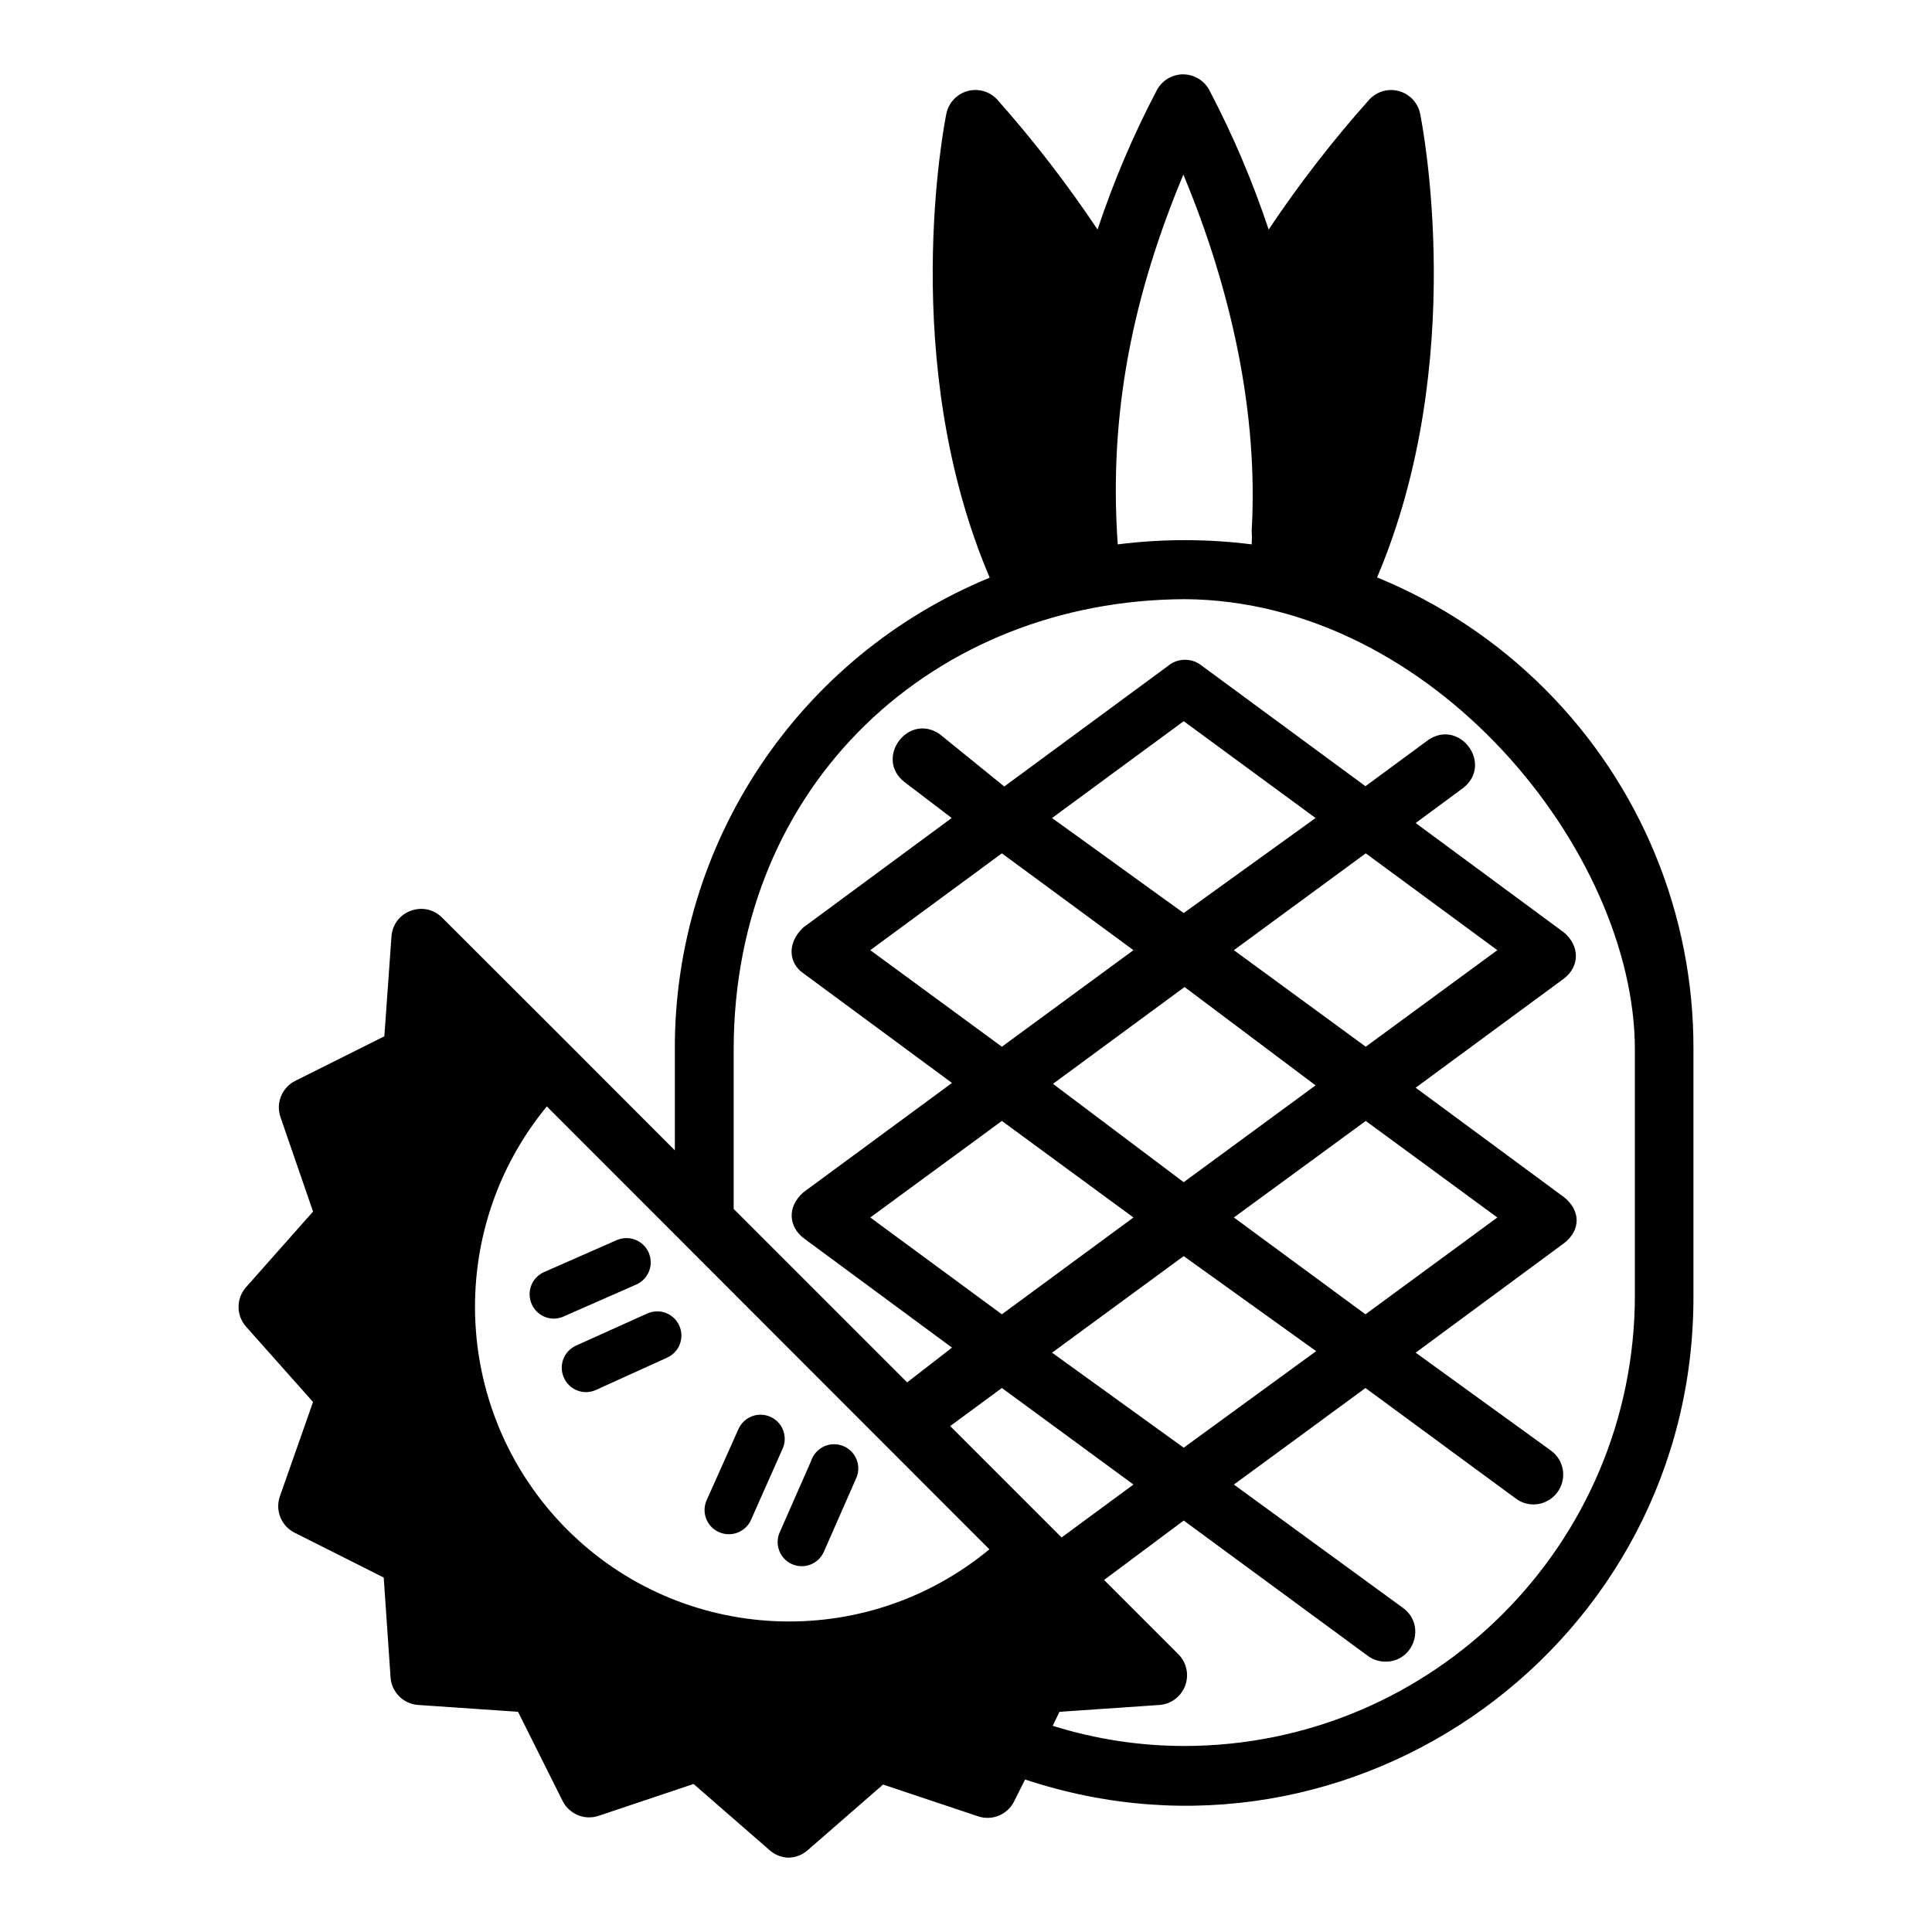 <?xml version="1.0" encoding="UTF-8"?>
<!-- Uploaded to: ICON Repo, www.svgrepo.com, Generator: ICON Repo Mixer Tools -->
<svg fill="#000000" width="800px" height="800px" version="1.1" viewBox="144 144 512 512" xmlns="http://www.w3.org/2000/svg">
 <g>
  <path d="m309.99 472.11c-0.906 0-1.801 0.195-2.629 0.566l-19.219 8.457c-1.559 0.699-2.777 1.988-3.379 3.59-0.605 1.598-0.543 3.375 0.168 4.93 1.035 2.324 3.356 3.816 5.902 3.797 0.887-0.016 1.762-0.215 2.566-0.586l19.234-8.457c2.777-1.234 4.309-4.25 3.672-7.223-0.641-2.973-3.273-5.09-6.316-5.074zm8.133 19.418c-0.895 0.004-1.781 0.199-2.598 0.566l-18.926 8.531v0.004c-1.547 0.711-2.746 2.008-3.336 3.609-0.59 1.598-0.516 3.363 0.199 4.906 1.031 2.297 3.312 3.777 5.828 3.785 0.906-0.004 1.801-0.195 2.629-0.57l18.926-8.594c2.746-1.262 4.238-4.269 3.582-7.219s-3.281-5.043-6.305-5.019zm26.738 27.414c-2.219 0.242-4.152 1.621-5.106 3.641l-8.594 19.234c-1.254 3.188 0.215 6.793 3.336 8.195 0.828 0.375 1.723 0.57 2.629 0.57 2.539 0.016 4.848-1.465 5.891-3.781l8.531-19.219c0.707-1.867 0.5-3.957-0.555-5.652-1.055-1.691-2.84-2.797-4.824-2.988-0.438-0.047-0.875-0.047-1.309 0zm19.727 7.809c-2.582 0.188-4.793 1.91-5.613 4.367l-8.457 19.219h0.004c-1.227 3.144 0.199 6.703 3.258 8.133 1.555 0.719 3.332 0.785 4.934 0.184 1.602-0.602 2.898-1.82 3.598-3.383l8.457-19.234c1.043-2.059 0.898-4.519-0.383-6.445-1.277-1.922-3.492-3.008-5.797-2.84z"/>
  <path d="m457.57 163.7c-0.934-0.004-1.879 0.164-2.797 0.508-1.781 0.668-3.262 1.957-4.168 3.629-6.246 11.883-11.512 24.254-15.742 36.992-8.07-12.086-16.965-23.605-26.613-34.473-2.004-2.148-5.039-3.004-7.871-2.215-2.832 0.793-4.984 3.102-5.582 5.981-0.551 2.754-12.918 65.66 11.484 122.97-50.652 20.863-83.637 70.312-83.441 125.09v26.676c-20.527-20.617-41.125-41.164-61.715-61.715-4.758-4.695-12.836-1.699-13.375 4.965l-1.891 26.523-23.617 11.809c-3.5 1.758-5.18 5.816-3.938 9.531l8.656 25.109-17.789 20.078c-2.602 2.969-2.602 7.41 0 10.379l17.789 20.004-8.824 25.109c-1.242 3.715 0.434 7.777 3.938 9.531l23.617 11.887 1.812 26.445c0.266 3.926 3.394 7.051 7.32 7.32l26.461 1.812 11.809 23.617c1.762 3.531 5.863 5.215 9.594 3.938l25.121-8.426 19.988 17.406c1.395 1.305 3.211 2.059 5.121 2.121 1.887-0.02 3.703-0.719 5.121-1.969l19.988-17.406 25.199 8.426c3.711 1.234 7.762-0.441 9.516-3.938l2.922-5.828c87.375 29 177.45-36.246 177.12-128.3v-65.098c0.156-35.832-14.016-70.242-39.359-95.57-12.715-12.723-27.836-22.785-44.48-29.598 24.324-57.23 11.961-120.14 11.41-122.89-0.598-2.879-2.75-5.188-5.582-5.981-2.832-0.789-5.867 0.062-7.871 2.215-9.691 10.855-18.609 22.371-26.691 34.473-4.234-12.738-9.5-25.109-15.742-36.992-1.402-2.594-4.086-4.121-6.887-4.137zm0.031 26.566c12.777 30.621 19.879 63.402 18.113 94.309 0.074 1.23 0.074 2.461 0 3.691-11.785-1.496-23.715-1.496-35.5 0-2.496-35.309 4.269-66.5 17.387-98zm0.32 112.52c65.914 0.379 119.34 67.039 119.34 119.4v65.098c-0.043 65.906-53.434 119.33-119.34 119.42-11.852 0-23.637-1.805-34.945-5.348l1.801-3.707 26.461-1.812c3.09-0.211 5.766-2.215 6.844-5.121 1.082-2.894 0.375-6.152-1.812-8.332l-19.68-19.68 21.109-15.742 48.723 35.809c1.34 1.008 2.965 1.562 4.644 1.582 7.691 0.109 10.957-9.746 4.719-14.254l-44.789-32.672 34.871-25.586 39.836 29.289c1.363 1.02 3.019 1.57 4.719 1.566 2.492-0.016 4.832-1.215 6.305-3.231 2.582-3.5 1.84-8.426-1.66-11.008l-35.902-25.984 39.359-29.043c4.434-3.434 4.371-8.617 0-12.133l-39.359-29.043 39.359-28.965c4.32-3.394 3.945-8.793 0-12.133l-39.359-29.043 12.684-9.363c7.848-6.289-0.945-18.277-9.301-12.684l-16.684 12.285-43.527-32.043c-2.566-2.031-6.34-1.879-8.672 0.078l-43.527 32.043-17.082-13.852c-8.383-5.828-17.395 6.367-9.363 12.668l12.516 9.531-39.359 29.043c-4.496 4.242-3.707 9.621 0.078 12.133l39.359 29.043-39.359 28.965c-4.59 4.043-3.727 9.238 0 12.133l39.359 29.043-11.887 9.211c-15.324-15.32-30.645-30.645-45.969-45.969v-42.188c0-70.707 53.359-119.16 119.5-119.4zm-0.23 32.336 34.949 25.66-34.949 25.184-34.887-25.184zm-48.184 35.023 34.871 25.66-34.871 25.586-34.871-25.586zm96.434 0 34.871 25.66-34.871 25.586-34.949-25.586zm-48.016 35.426 34.719 26.062-34.953 25.656-34.641-26.059zm-51.723 149.01c-33.117 27.43-81.676 25.109-112.02-5.348-30.258-30.449-32.535-78.867-5.273-112.02 39.098 39.125 78.199 78.25 117.3 117.38zm3.305-113.52 34.871 25.586-34.871 25.66-34.871-25.66zm96.434 0 34.871 25.586-34.949 25.66-34.871-25.66zm-48.246 35.824 35.102 25.184-35.102 25.586-34.887-25.184zm-48.184 34.949 34.871 25.586-19.051 14.023-29.52-29.52z"/>
 </g>
</svg>